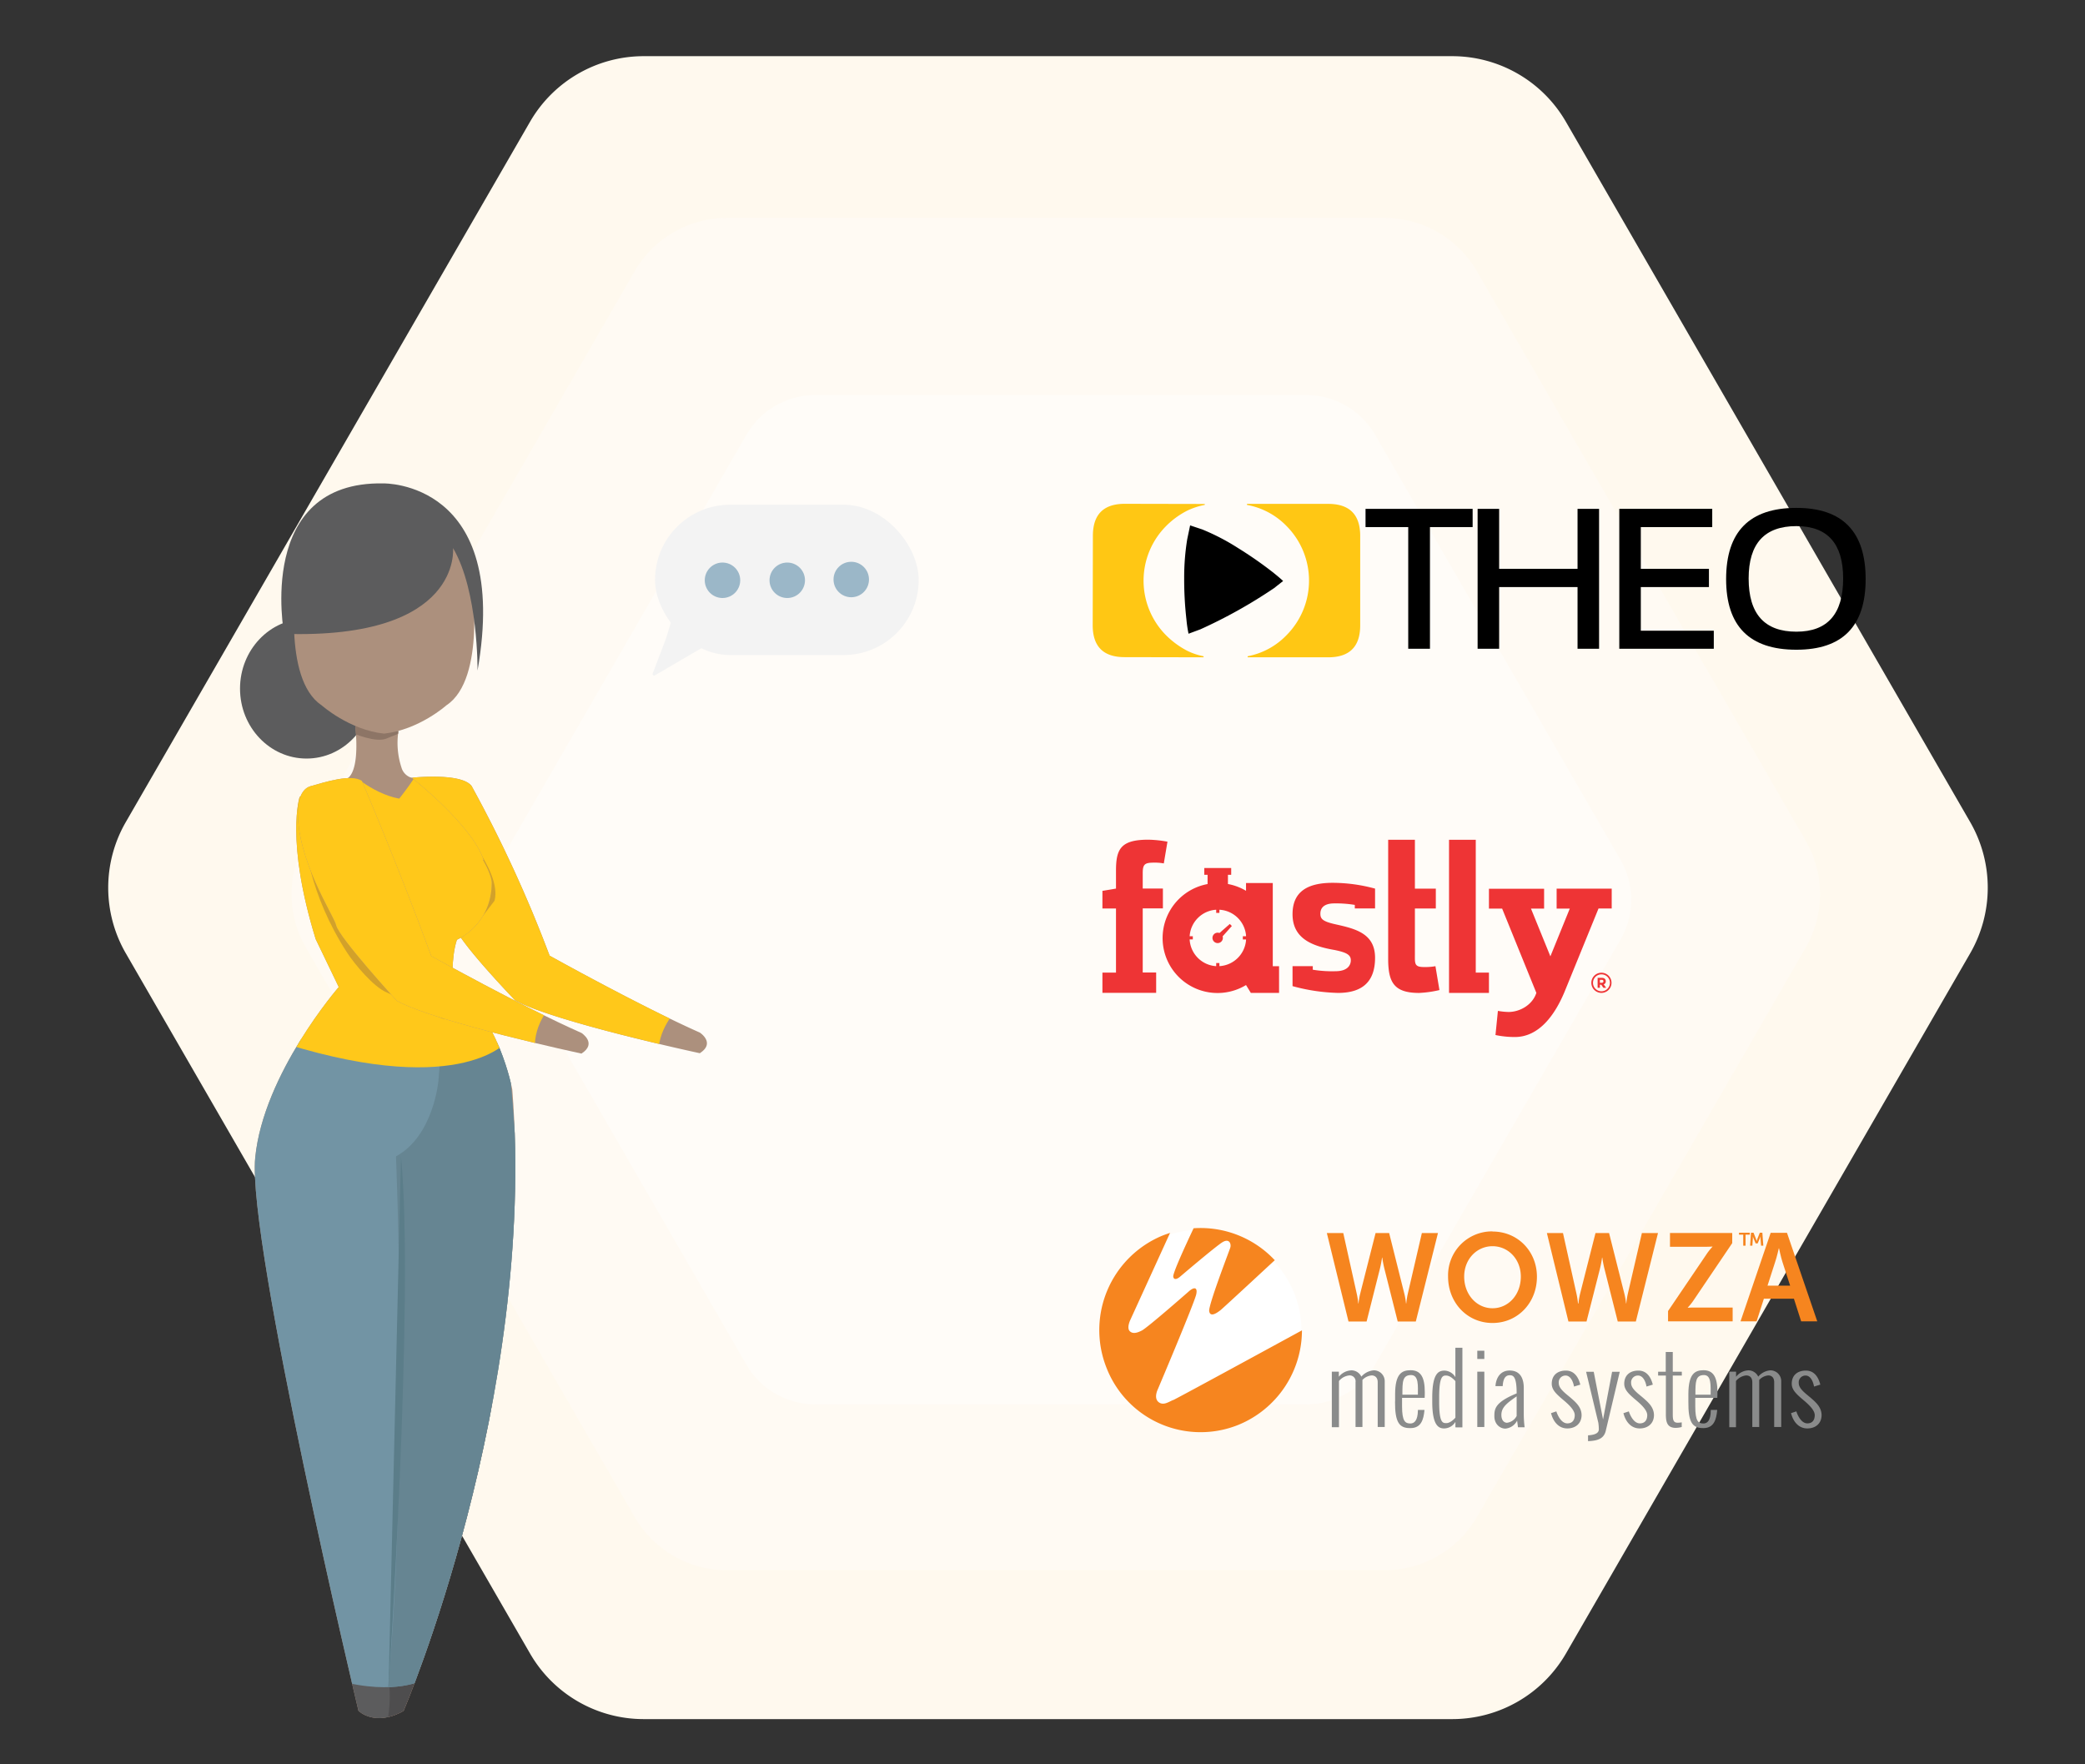 <svg id="Layer_1" data-name="Layer 1" xmlns="http://www.w3.org/2000/svg" xmlns:xlink="http://www.w3.org/1999/xlink" viewBox="0 0 922 780"><rect x="0" y="0" width="922" height="780" fill="#333333" stroke="none"/><defs><style>.cls-1{fill:#ac907d;}.cls-2{fill:#7294a4;}.cls-3{fill:none;}.cls-4{fill:#fff9ee;}.cls-5{fill:#fffaf3;}.cls-6{fill:#fffcf8;}.cls-7{fill:#5c5c5d;}.cls-8{clip-path:url(#clip-path);}.cls-9{fill:#ffc81a;}.cls-10{fill:#d2a12a;}.cls-11{clip-path:url(#clip-path-2);}.cls-12{fill:#8d7566;}.cls-13{clip-path:url(#clip-path-3);}.cls-14{fill:#4e4d4e;}.cls-15{clip-path:url(#clip-path-4);}.cls-16{fill:#668592;}.cls-17{fill:#5b7d89;}.cls-18{clip-path:url(#clip-path-5);}.cls-19{fill:#f3f3f3;}.cls-20{fill:#9bb7c8;}.cls-21{fill:#f6851f;}.cls-22{fill:#fff;}.cls-23{fill:#8a8b8b;}.cls-24{fill:#ee3435;}.cls-25{clip-path:url(#clip-path-6);}.cls-26{fill:#ffc714;}</style><clipPath id="clip-path"><path class="cls-1" d="M182.11,343.9s21.89-2.4,26.45,3.68a576.52,576.52,0,0,1,34.48,75s40,22.3,66.41,34c0,0,7.1,4.57,0,9.13,0,0-63.88-13.69-81.62-23.32,0,0-26.87-27.89-26.87-33.46S182.11,343.9,182.11,343.9Z"/></clipPath><clipPath id="clip-path-2"><path class="cls-1" d="M157.08,321s2.36,18.42-3.09,22.95l-5.76,2.47a.22.22,0,0,0,0,.42c4.13,1.11,24.78,8.9,33.85-2.89a6.61,6.61,0,0,1-4.54-4.53,34.89,34.89,0,0,1-1.35-16.18Z"/></clipPath><clipPath id="clip-path-3"><path class="cls-1" d="M139.59,415.24c-13.46-43.76-7.07-62.88-7.07-62.88,11.79-4.72,15.58-6.19,15.58-6.19l5-.46,29-1.81s26.6,20.86,31.74,36.27l-.26.07c3.88,6.71,3.88,9.91,3.88,9.91,0,19-15.41,25.39-15.41,25.39-2.72,8.16-1.82,19.95-1.82,19.95,19.95,12.7,26.3,46.25,26.3,46.25,10.88,136.93-48.06,274.77-48.06,274.77-12.7,7.26-19.95,0-19.95,0s-49.29-207.42-45.66-244.6,36.94-75.45,36.94-75.45"/></clipPath><clipPath id="clip-path-4"><path class="cls-2" d="M224.78,468.25s24.85,211.92-37,274.28c0,0-12.67,7.6-38.53.5,0,0-64.89-217.5-45.12-250.45l17.24-32.95,76.55,1,35.49.51Z"/></clipPath><clipPath id="clip-path-5"><path class="cls-1" d="M137.34,347.64c6.7-1.9,18-5.5,22.69-2.35,0,0,16,37.41,30.68,77.46,0,0,40,22.31,66.42,34,0,0,7.1,4.56,0,9.13,0,0-63.88-13.69-81.63-23.32,0,0-25.69-28.08-26.87-33.46-.92-4.24-17.67-29-16.89-51.21C131.88,353.75,133.39,348.76,137.34,347.64Z"/></clipPath><clipPath id="clip-path-6"><rect class="cls-3" x="483.2" y="222.78" width="341.8" height="67.87"/></clipPath></defs><path class="cls-4" d="M642.18,24.84H284.67a58.06,58.06,0,0,0-50.28,29L55.64,363.49a58,58,0,0,0,0,58.06L234.39,731.16a58,58,0,0,0,50.28,29H642.18a58.06,58.06,0,0,0,50.29-29L871.22,421.55a58.07,58.07,0,0,0,0-58.06L692.47,53.88A58.07,58.07,0,0,0,642.18,24.84Z"/><path class="cls-5" d="M612.24,96.34H321.51A47.21,47.21,0,0,0,280.62,120L135.25,371.73a47.24,47.24,0,0,0,0,47.22L280.62,670.73a47.21,47.21,0,0,0,40.89,23.61H612.24a47.24,47.24,0,0,0,40.9-23.61L798.5,419a47.2,47.2,0,0,0,0-47.22L653.14,120A47.24,47.24,0,0,0,612.24,96.34Z"/><path class="cls-6" d="M577.58,174.67h-217a35.24,35.24,0,0,0-30.52,17.62L221.54,380.23a35.26,35.26,0,0,0,0,35.24L330.05,603.41A35.24,35.24,0,0,0,360.57,621h217a35.26,35.26,0,0,0,30.52-17.62L716.6,415.47a35.22,35.22,0,0,0,0-35.24L608.1,192.29A35.26,35.26,0,0,0,577.58,174.67Z"/><ellipse class="cls-7" cx="135.55" cy="304.49" rx="29.41" ry="30.93"/><path class="cls-1" d="M182.11,343.9s21.89-2.4,26.45,3.68a576.52,576.52,0,0,1,34.48,75s40,22.3,66.41,34c0,0,7.1,4.57,0,9.13,0,0-63.88-13.69-81.62-23.32,0,0-26.87-27.89-26.87-33.46S182.11,343.9,182.11,343.9Z"/><g class="cls-8"><path class="cls-9" d="M182.2,342h24.33l18.76,29.4,19.77,48.67,54.31,26.27s-9.13,9.12-8.11,20.78L233.4,451l-19.26-12.17L196.9,420.08l-11.15-39Z"/><path class="cls-10" d="M199.94,361.27s22.31,23.32,18.76,37l-5.07,6.59L203.49,380Z"/></g><path class="cls-1" d="M157.08,321s2.36,18.42-3.09,22.95l-5.76,2.47a.22.22,0,0,0,0,.42c4.13,1.11,24.78,8.9,33.85-2.89a6.61,6.61,0,0,1-4.54-4.53,34.89,34.89,0,0,1-1.35-16.18Z"/><g class="cls-11"><path class="cls-12" d="M155.55,324s10.89,4.84,15.73,2.42l6-2.42v-4.84l-23-2.42Z"/></g><path class="cls-1" d="M139.59,415.24c-13.46-43.76-7.07-62.88-7.07-62.88,11.79-4.72,15.58-6.19,15.58-6.19l5-.46,29-1.81s26.6,20.86,31.74,36.27l-.26.07c3.88,6.71,3.88,9.91,3.88,9.91,0,19-15.41,25.39-15.41,25.39-2.72,8.16-1.82,19.95-1.82,19.95,19.95,12.7,26.3,46.25,26.3,46.25,10.88,136.93-48.06,274.77-48.06,274.77-12.7,7.26-19.95,0-19.95,0s-49.29-207.42-45.66-244.6,36.94-75.45,36.94-75.45"/><g class="cls-13"><path class="cls-12" d="M177.32,626.44l43.55-6.05S190.63,759.51,181,761.93l-9.67-1.21,6-96.78Z"/><path class="cls-14" d="M186,739.85s-7.89,7.29-14.15,5.5c0,0-3.09,4.46-.54,14.16,0,0,6.42,2.64,12.06-1.59h0l4.44-4.1Z"/><path class="cls-12" d="M130.14,409.9S112,452.24,81.76,482.48c0,0-29,27.82-36.3,32.66H50.3l60.49-52L132.56,428,137.4,416Z"/><path class="cls-7" d="M155.31,743s10.46,2.42,16.51,0c0,0,1.33,6.37-.21,16.28a10.34,10.34,0,0,1-11.22.24h0l-4.84-3.63Z"/><path class="cls-2" d="M224.78,468.25s24.85,211.92-37,274.28c0,0-12.67,7.6-38.53.5,0,0-64.89-217.5-45.12-250.45l17.24-32.95,76.55,1,35.49.51Z"/><g class="cls-15"><path class="cls-16" d="M175.1,511.34s5.69,132.63-3.49,234.89h0L182.2,769.4l23.32-21.3,45.63-240.82L233.4,461.15l-38.53,4.56-1,12.17S191.83,502.21,175.1,511.34Z"/></g><path class="cls-9" d="M153.74,340.57s10.22,10.22,22.8,12.58c0,0,9.43-11.79,9.43-14.94S203.26,350,203.26,350l21.22,33.8-.79,26.72-14.14,19.65,11.79,21.22,2.34,9.62s-22,25.75-104.52-1.76l19.65-22.79-14.15-59.73,1.57-28.3,11.79-11Z"/><path class="cls-10" d="M134.88,371.22s1.29,23.33,18.59,50c3.35,5.16,11.85,15.33,17.56,17.62l25.16,11.79L145.1,371.22Z"/></g><path class="cls-17" d="M171.82,746.13s11.55-172.84,5.5-234.79"/><path class="cls-1" d="M208.55,255.72c-6.63-39.36-38.69-38.52-38.69-38.52s-32.05-.84-38.68,38.52c0,0-6.63,44.39,11,56.12,0,0,12.16,10.89,27.63,12.56,15.48-1.67,27.64-12.56,27.64-12.56C215.18,300.11,208.55,255.72,208.55,255.72Z"/><path class="cls-7" d="M200.34,242.35s4.24,40.37-74.71,37.93c0,0-12.77-67.59,43.87-66.53,0,0,56.42-1.32,41.67,82.76C211.17,296.51,211.56,261.42,200.34,242.35Z"/><path class="cls-1" d="M137.34,347.64c6.7-1.9,18-5.5,22.69-2.35,0,0,16,37.41,30.68,77.46,0,0,40,22.31,66.42,34,0,0,7.1,4.56,0,9.13,0,0-63.88-13.69-81.63-23.32,0,0-25.69-28.08-26.87-33.46-.92-4.24-17.67-29-16.89-51.21C131.88,353.75,133.39,348.76,137.34,347.64Z"/><g class="cls-18"><path class="cls-9" d="M129.87,342.14l31.73-.78L173,371.55l19.77,48.67,51.95,23.12s-9.13,9.13-8.12,20.79l-55.49-13L161.81,439l-17.23-18.76-11.16-39Z"/></g><rect class="cls-19" x="289.66" y="223.18" width="116.59" height="66.48" rx="33.24"/><path class="cls-19" d="M288.65,297.74l6-15.76,0-.05,5.2-17.35a.67.67,0,0,1,.65-.48H344.4a.68.68,0,0,1,.36,1.26L318.06,282l-28.42,16.61A.68.68,0,0,1,288.65,297.74Z"/><circle class="cls-20" cx="319.49" cy="256.59" r="7.84"/><circle class="cls-20" cx="348.13" cy="256.59" r="7.84"/><circle class="cls-20" cx="376.43" cy="256.25" r="7.84"/><polygon class="cls-21" points="770.87 545.95 769 545.95 769 545.09 773.76 545.09 773.76 545.95 771.89 545.95 771.89 550.82 770.87 550.82 770.87 545.95"/><path class="cls-21" d="M774.3,545.09h1.12l1.13,2.84.26.85h0s.16-.48.27-.85l1.12-2.84h1.13l.43,5.73h-1l-.27-3.21v-.91h0s-.16.53-.32.91l-.91,2.19h-.91l-.91-2.19a6.41,6.41,0,0,1-.32-.91h0v.91l-.21,3.21h-1Z"/><path class="cls-22" d="M486.24,588.07a44.64,44.64,0,1,1,44.63,45,44.85,44.85,0,0,1-44.63-45"/><path class="cls-23" d="M588.94,631V606.53h3.11v2.25a7.48,7.48,0,0,1,5.67-2.84,4.9,4.9,0,0,1,4.28,2.79,8.11,8.11,0,0,1,5.46-2.79,4.8,4.8,0,0,1,4.87,4.61V631h-3.1V611.19c0-2.14-1.29-3-2.68-3a6.34,6.34,0,0,0-4.07,2V631h-3.05V611.19a2.61,2.61,0,0,0-2.78-3,6.85,6.85,0,0,0-4.55,2.47V631.1h-3.16Z"/><path class="cls-23" d="M620.09,616.7H627v-.05c0-3.75.43-8.62-3-8.62-3.85,0-3.85,3-3.85,8.56v.11Zm-3.16,3v-3.42c.06-8.73,2.89-10.39,6.85-10.39,4.5,0,6.27,3.11,6.27,9.69,0,1,0,1.55-.06,2.52H620v3.74c0,6.64,1.39,7.6,3.69,7.6,1.61,0,3.26-1.12,3.32-5.83v-.16h2.89v.11c-.38,4.22-1.5,7.92-6.16,7.92-5,.1-6.9-2.52-6.85-11.78"/><path class="cls-23" d="M643.59,626.87V610.71c-1.29-1.39-2.68-2.47-4.18-2.47s-3,.43-3,9.69v1.93c0,9.2,1.5,9.42,3.11,9.42,1.23.05,2.83-1,4.07-2.41m0,4.17v-2.3a5.9,5.9,0,0,1-5,2.89c-2.3,0-5.24-1.12-5.24-11.72V618c0-11,2.94-11.94,5.46-11.94a5.83,5.83,0,0,1,4.76,2.89v-13h3.11v35.22h-3Z"/><path class="cls-23" d="M653.27,606.53h3.11V631h-3.11Zm0-9.26h3.11v3.64h-3.11Z"/><path class="cls-23" d="M670.67,626.07v-8.62c-4.23,2.94-6.75,4.82-6.75,8.19,0,2.57,1.34,3.48,2.47,3.48a5.55,5.55,0,0,0,4.28-3m.59,5-.38-2.94a6.49,6.49,0,0,1-5.19,3.53c-2.41,0-4.87-2-4.87-5.46,0-3.15.16-6.15,9.85-10.11v-.22c0-7.17-1.5-7.81-3-7.81-1.23,0-2.89.48-3.16,4.66v.16H661.3c.32-4.28,2.62-6.91,6.26-6.91,5.19,0,6.26,4.28,6.26,7.66v11.77a47.68,47.68,0,0,0,.38,5.67Z"/><path class="cls-23" d="M685.81,624.89l2.41-.8c.7,2.14,2.36,5.3,4.87,5.3,2.25,0,3.27-1.5,3.27-3.64,0-2-2.2-4.23-4.23-6l-1.82-1.55c-2.2-1.93-4.12-3.75-4.12-6.32,0-3.75,2.51-5.83,6.26-5.83s5.57,3,6.37,6.21l-2.78.85c-.33-2-1.45-4.87-3.75-4.87a3,3,0,0,0-3,3.32c0,1.77,1.39,3.21,3.1,4.71l2,1.66c2.41,2.09,4.93,4.23,5,7.76,0,3.75-2.68,5.94-6.32,5.94-3.9,0-6.26-3.1-7.17-6.69"/><path class="cls-23" d="M702.24,637.2v-2.52c3.38-.21,4.77-1.12,4.77-2.67a20.47,20.47,0,0,0-.22-2.89l-5.4-22.53h3.37l4.12,21.08,4-21.08h3.38l-6.21,26.22c-.86,3.32-3.48,4.28-7.76,4.44h-.06Z"/><path class="cls-23" d="M717.87,624.89l2.41-.8c.7,2.14,2.36,5.3,4.87,5.3,2.25,0,3.27-1.5,3.27-3.64,0-2-2.2-4.23-4.23-6l-1.82-1.55c-2.2-1.93-4.12-3.75-4.12-6.32,0-3.75,2.51-5.83,6.26-5.83s5.56,3,6.37,6.21l-2.79.85c-.32-2-1.44-4.87-3.74-4.87a3,3,0,0,0-3.05,3.32c0,1.77,1.39,3.21,3.1,4.71l2,1.66c2.41,2.09,4.93,4.23,5,7.76,0,3.75-2.68,5.94-6.32,5.94-3.9,0-6.26-3.1-7.17-6.69"/><path class="cls-23" d="M736.66,625.26v-17h-3.43v-1.71h3.37v-8.72h3.11v8.72h4v1.71h-4V625.1c0,2.47.11,4,2.14,4a11.19,11.19,0,0,0,1.82-.16V631a10.92,10.92,0,0,1-2.68.38c-4,0-4.33-3-4.33-6.16"/><path class="cls-23" d="M749.72,616.7h6.74v-.05c-.05-3.75.43-8.62-2.94-8.62-3.75,0-3.8,3-3.8,8.56Zm-3.11,3v-3.42c.06-8.73,2.84-10.39,6.69-10.39,4.39,0,6.16,3.11,6.16,9.69,0,1,0,1.55-.06,2.52h-9.74v3.74c0,6.64,1.34,7.6,3.64,7.6,1.55,0,3.21-1.12,3.21-5.83v-.16h2.84v.11c-.37,4.22-1.5,7.92-6.05,7.92-4.92.1-6.79-2.52-6.69-11.78"/><path class="cls-23" d="M764.7,631V606.53h3v2.25a7.31,7.31,0,0,1,5.57-2.84,4.83,4.83,0,0,1,4.23,2.79,7.79,7.79,0,0,1,5.35-2.79,4.79,4.79,0,0,1,4.82,4.61V631h-3.11V611.19c0-2.14-1.23-3-2.62-3a6.2,6.2,0,0,0-4,2V631h-3.06V611.19c0-2.14-1.23-3-2.73-3a6.73,6.73,0,0,0-4.49,2.47V631.1h-3Z"/><path class="cls-23" d="M791.94,624.89l2.41-.8c.7,2.14,2.36,5.3,4.87,5.3,2.25,0,3.27-1.5,3.27-3.64,0-2-2.2-4.23-4.23-6l-1.82-1.55c-2.19-1.93-4.12-3.75-4.12-6.32,0-3.75,2.51-5.83,6.26-5.83s5.57,3,6.37,6.21l-2.78.85c-.32-2-1.45-4.87-3.75-4.87a3,3,0,0,0-3,3.32c0,1.77,1.39,3.21,3.1,4.71l2,1.66c2.41,2.09,4.93,4.23,5,7.76,0,3.75-2.67,5.94-6.31,5.94-3.91,0-6.27-3.1-7.18-6.69"/><path class="cls-21" d="M621.05,572.23a30.78,30.78,0,0,1,.7,4.12h.11a35.18,35.18,0,0,1,.64-4.12l6.26-27h7.12l-9.8,39.12h-8l-5.83-23.12a45.87,45.87,0,0,1-1-5.14h-.1a51.31,51.31,0,0,1-1,5.14l-5.83,23.12h-8l-9.58-39.12H594l6,27a35.18,35.18,0,0,1,.64,4.12h.11a29.73,29.73,0,0,1,.69-4.12l6.85-27h6Z"/><path class="cls-21" d="M660,578.49c7,0,12.52-5.94,12.52-14,0-7.71-5.57-13.44-12.52-13.44s-12.53,5.73-12.53,13.44c0,8,5.57,14,12.53,14m0-33.93c11.18,0,19.64,8.77,19.64,20C679.66,576,671.2,585,660,585s-19.65-9-19.65-20.5a19.43,19.43,0,0,1,19.65-20"/><path class="cls-21" d="M718.35,572.23a30.78,30.78,0,0,1,.7,4.12h.11a35.18,35.18,0,0,1,.64-4.12l6.26-27h7.12l-9.8,39.12h-8l-5.83-23.12a45.87,45.87,0,0,1-1-5.14h-.1a51.31,51.31,0,0,1-1,5.14l-5.88,23.12h-8l-9.53-39.12h7.12l6,27a35.18,35.18,0,0,1,.64,4.12H698a29.73,29.73,0,0,1,.69-4.12l6.85-27h6Z"/><path class="cls-21" d="M737.62,579.72l16.86-24.89a25.18,25.18,0,0,1,2.78-3.53v-.11s-1.07.11-2.83.11H738.48v-6.1H766v4.49l-16.86,24.94a25.26,25.26,0,0,1-2.79,3.54v.1s1.08-.1,2.84-.1h17v6.1H737.62v-4.55Z"/><path class="cls-21" d="M786.59,552s-.85,3.86-1.6,6l-3.38,10.49h10L788.2,558c-.7-2.19-1.5-6-1.5-6Zm6.69,22.27H780l-3.22,10h-7.11L783,545.14h7.22l13.38,39.13h-7.12Z"/><path class="cls-21" d="M518.78,619.06c-2,.8-4.39,2.67-6.53.85s-.27-5.56-.27-5.56,16.06-37.9,17-42c.74-3.48-1.18-3.21-3.38-1.23-1.28,1.13-18.19,15.95-20.71,17.24-1.71.85-3.85,1.71-5.3.26s.22-4.92.22-4.92l17.6-38.54c-1.12.38-2.19.75-3.31,1.18a45.21,45.21,0,0,0-24.68,58.77A44.64,44.64,0,0,0,547.73,630a45.2,45.2,0,0,0,28-41.74c-19.91,10.86-55.71,30.34-56.94,30.83"/><path class="cls-21" d="M527.82,543.11c-4,8.46-9.26,20-9,21.41.37,2.19,2.78.21,2.78.21s16-13.65,19-15.46,3.9.74,3.47,2.3c-.32,1.17-9.74,25.47-9.36,28.2.48,3.05,3.8.48,5-.43.91-.69,24-22.1,24-22.1a44.94,44.94,0,0,0-35.81-14.13"/><polygon class="cls-24" points="640.77 380.29 640.77 439.05 658.42 439.05 658.42 430.07 652.59 430.07 652.59 371.34 640.77 371.34 640.77 380.29"/><path class="cls-24" d="M487.5,430.07h6V401.72h-6v-7.8l6-1V385c0-9.55,2.08-13.7,14.27-13.7a50.88,50.88,0,0,1,8.49.88l-1.62,9.61a21.51,21.51,0,0,0-3.94-.35c-4.29,0-5.38.43-5.38,4.63v6.83h8.92v8.78h-8.92v28.35h5.94v9H487.5v-9Z"/><path class="cls-24" d="M634.76,427.23a22.71,22.71,0,0,1-4.64.37c-4.86.12-4.44-1.47-4.44-6.06V401.72h9.25v-8.78h-9.25v-21.6H613.86V424c0,10.34,2.55,15.06,13.67,15.06a48.18,48.18,0,0,0,9-1.27Z"/><path class="cls-24" d="M708.18,430.12a4.46,4.46,0,1,1-4.48,4.46,4.47,4.47,0,0,1,4.48-4.46m0,8.21a3.76,3.76,0,0,0,3.74-3.75,3.74,3.74,0,1,0-3.74,3.75m.83-1.56-.91-1.33h-.62v1.33h-1v-4.39h1.84c1.08,0,1.76.55,1.76,1.52a1.31,1.31,0,0,1-.92,1.36l1.09,1.51Zm-1.53-2.21h.8c.46,0,.77-.18.77-.66s-.31-.64-.74-.64h-.83v1.3Z"/><path class="cls-24" d="M599.1,401.7v-1.57a51,51,0,0,0-9.05-.66c-5.5,0-6.17,2.92-6.17,4.5,0,2.23.76,3.44,6.72,4.75,8.71,1.95,17.46,4,17.46,14.79,0,10.25-5.27,15.54-16.37,15.54a83.14,83.14,0,0,1-20.12-3v-8.83h8.95v1.57a53,53,0,0,0,10,.67c5.87,0,6.82-3.15,6.82-4.83,0-2.33-1.69-3.45-7.19-4.56-10.36-1.77-18.58-5.31-18.58-15.83,0-10,6.66-13.87,17.76-13.87a71.68,71.68,0,0,1,18.73,2.56v8.76Z"/><path class="cls-24" d="M544.73,409.46l-.9-.9-4.57,4a2.3,2.3,0,1,0,1.5,2.17,2.22,2.22,0,0,0-.11-.69Z"/><path class="cls-24" d="M562.83,427.23V390.45H551v3.45a24.21,24.21,0,0,0-8-3H543v-4.08h1.44v-3h-11.9v3H534v4.08h.08A24.29,24.29,0,1,0,551,435.57l2.13,3.48h12.48V427.23Zm-23.6,0v-1.39h-1.42v1.38a12.49,12.49,0,0,1-11.74-11.82h1.4V414h-1.4a12.51,12.51,0,0,1,11.74-11.73v1.39h1.42v-1.39A12.49,12.49,0,0,1,551,413.61V414h-1.41v1.41H551v.39A12.52,12.52,0,0,1,539.23,427.21Z"/><path class="cls-24" d="M688.33,392.94h24.38v8.77h-5.83l-15,36.78c-4.28,10.33-11.32,20.06-22,20.06a40.84,40.84,0,0,1-8.57-.88L662.38,447a30.89,30.89,0,0,0,4.68.48c5,0,10.58-3.08,12.33-8.44l-15.14-37.28h-5.83v-8.77h24.39v8.77H677l8.59,21.12h0l8.58-21.12h-5.82v-8.77Z"/><g id="Artwork_1" data-name="Artwork 1"><g class="cls-25"><g class="cls-25"><path class="cls-26" d="M515.71,232.56a34.25,34.25,0,0,0-.1,48.31,38.07,38.07,0,0,0,9.33,6.86,28.23,28.23,0,0,0,7.29,2.46v.46l-34.92-.07q-14.13,0-14.11-14.16l.08-39.48q0-14.19,14.16-14.16l35.32.07v.4A31.75,31.75,0,0,0,525,225.8a36.7,36.7,0,0,0-9.3,6.76"/><path d="M563.23,260.17a218.08,218.08,0,0,1-32.42,18.11l-5.23,1.94a54.79,54.79,0,0,1-.93-6.29,157.9,157.9,0,0,1-1-18.33A105.46,105.46,0,0,1,525,238.43l1.28-6.11,5.56,1.87a97.6,97.6,0,0,1,15.65,8.16A172.73,172.73,0,0,1,562.8,253q3.19,2.55,4.6,3.91l-4.17,3.28"/><path class="cls-26" d="M601.49,237v39.51q0,14.14-14.14,14.14H551.72v-.46a32.28,32.28,0,0,0,17.16-9.29,34.26,34.26,0,0,0,0-48.34,32.49,32.49,0,0,0-17.45-9.3v-.45h35.92q14.14,0,14.14,14.19"/><polygon points="651.21 225.01 651.21 233.07 632.34 233.07 632.34 286.87 622.73 286.87 622.73 233.07 603.85 233.07 603.85 225.01 651.21 225.01"/><polygon points="653.41 286.87 653.41 225.01 662.93 225.01 662.93 251.52 697.6 251.52 697.6 225.01 707.12 225.01 707.12 286.87 697.6 286.87 697.6 259.59 662.93 259.59 662.93 286.87 653.41 286.87"/><polyline points="757.16 225.01 757.16 233.07 725.58 233.07 725.58 251.52 755.7 251.52 755.7 259.59 725.58 259.59 725.58 278.89 757.85 278.89 757.85 286.87 716.06 286.87 716.06 225 757.16 225"/><path d="M794.37,279.32q20.67,0,20.68-23.51,0-23.16-20.68-23.17-21.12,0-21.11,23.17,0,23.51,21.11,23.51M763.3,256.07q0-31.5,31.07-31.49,30.63,0,30.63,31.49,0,31.23-30.63,31.23-31.07,0-31.07-31.23"/></g></g></g></svg>